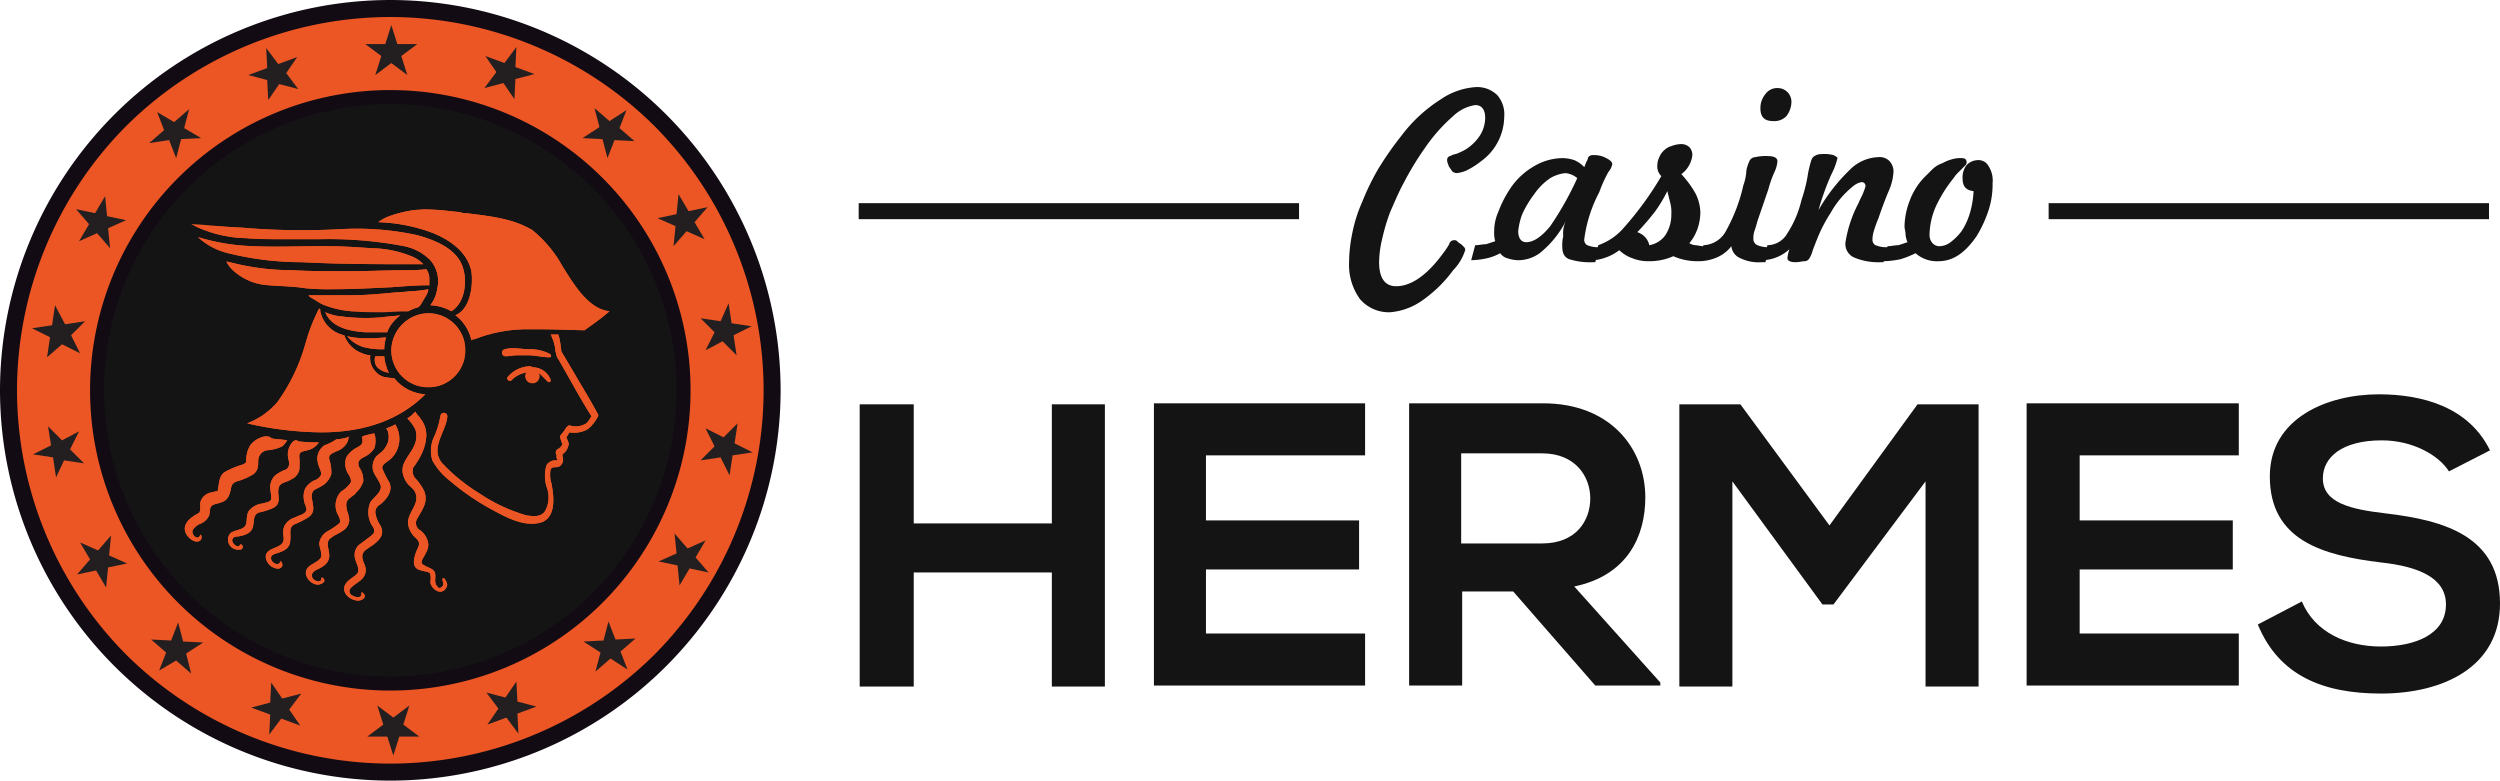 <svg xmlns="http://www.w3.org/2000/svg" xmlns:xlink="http://www.w3.org/1999/xlink" viewBox="0 0 249.8 78"><defs><style>.a,.c{fill:none;}.b{fill:#141414;}.c{stroke:#120b14;stroke-width:3px;}.d{fill:#eb5624;}.e{clip-path:url(#a);}.f{clip-path:url(#b);}.g{clip-path:url(#c);}.h{clip-path:url(#d);}.i{clip-path:url(#e);}.j{clip-path:url(#f);}.k{clip-path:url(#g);}.l{clip-path:url(#h);}.m{clip-path:url(#i);}.n{clip-path:url(#j);}.o{clip-path:url(#k);}.p{clip-path:url(#l);}.q{clip-path:url(#m);}.r{clip-path:url(#n);}.s{clip-path:url(#o);}.t{clip-path:url(#p);}.u{clip-path:url(#q);}.v{clip-path:url(#r);}.w{clip-path:url(#s);}.x{clip-path:url(#t);}.y{fill:#231f20;}.z{fill:#120b14;}</style><clipPath id="a"><path class="a" d="M29.2,44.2a1.88,1.88,0,0,0-.4,1.6c.1.4.2.8-.2,1.1a3.88,3.88,0,0,0-1.1.6,1.61,1.61,0,0,0-.5,1.1c0,.4.1.8.1,1.2s-.6.4-.8.5a2.1,2.1,0,0,0-1.4.7c-.3.4-.2.9-.3,1.3-.1.7-1.2.6-1.6,1a1,1,0,0,0,.3,1.5,1.13,1.13,0,0,0,.8.1.28.28,0,0,0,0-.5H24c-.2.5-.8-.1-.8-.4s.3-.4.6-.4c.6-.1,1.4-.3,1.5-1.1.1-.5,0-1.1.6-1.3a6.47,6.47,0,0,0,1.3-.4c.7-.3.7-.8.6-1.5,0-.4,0-.8.4-1s.6-.2.9-.4a1.42,1.42,0,0,0,.8-.9,6.55,6.55,0,0,0,0-1.4c0-.5.4-.5.8-.6a1.9,1.9,0,0,0,1.1-.7.1.1,0,0,1,.1-.1,14.77,14.77,0,0,1-2.1-.1c-.2-.2-.4-.1-.6.1"/></clipPath><clipPath id="b"><path class="a" d="M33.6,43.9a4.49,4.49,0,0,1-1.2.6,1.71,1.71,0,0,0-.7,1.3,2.92,2.92,0,0,0,.2.9,1.85,1.85,0,0,1,.2.7,1.06,1.06,0,0,1-.7.6,2.28,2.28,0,0,0-.9.8,2,2,0,0,0-.1,1.3c0,.2.3.7.2.9-.1.4-.8.5-1.1.7a1.67,1.67,0,0,0-1.1.9,1.7,1.7,0,0,0-.1.7c0,.2.1.6,0,.8-.2.6-1.2.6-1.6,1.1s.1,1.3.6,1.5c.2.1.6.2.8,0s.1-.4,0-.6H28c-.1.5-.8.2-.9-.2s.2-.5.5-.6c.7-.2,1.4-.5,1.4-1.3.1-.6-.2-1.3.4-1.6a9.14,9.14,0,0,0,1.4-.7c.7-.5.5-1,.4-1.7-.1-.4-.1-.9.3-1.1s.6-.3.9-.5a2.29,2.29,0,0,0,.7-1,3.89,3.89,0,0,0-.2-1.5c-.1-.5.3-.6.7-.8a1.94,1.94,0,0,0,1.1-.9c.1-.2.1-.4.2-.6a3.45,3.45,0,0,1-1.3.3"/></clipPath><clipPath id="c"><path class="a" d="M36.2,43.6v.2c.1.5-.1.7-.5.9a2.59,2.59,0,0,0-1.1,1,2,2,0,0,0,.1,1.5c.2.3.6.9.2,1.2a2.7,2.7,0,0,1-.8.7,2,2,0,0,0-.3,2.4c.1.2.3.6.1.8a8.34,8.34,0,0,1-1.2.8,1.64,1.64,0,0,0-.8,1.2c0,.4.4,1.2.1,1.5-.4.5-1.2.6-1.4,1.2s.4,1.3,1,1.4c.4.1,1.2-.3.6-.7a.1.1,0,0,0-.1.1v.1c-.1.4-.8.1-.9-.2s0-.5.3-.7c.6-.3,1.4-.6,1.4-1.5,0-.6-.4-1.3.1-1.7s.9-.5,1.3-.8a1.33,1.33,0,0,0,.6-1,2.92,2.92,0,0,0-.2-.9c-.1-.4-.2-.9.1-1.2s.6-.4.8-.7a2.59,2.59,0,0,0,.7-1.1,2.3,2.3,0,0,0-.4-1.4c-.2-.5-.1-.7.4-1a2.44,2.44,0,0,0,1.1-.9,2,2,0,0,0,0-1.5,10.38,10.38,0,0,0-1.2.3"/></clipPath><clipPath id="d"><path class="a" d="M38.6,42.8c.1.2.2.3.2.5a1.74,1.74,0,0,1-.3,1.4c-.2.4-.6.6-.9.9a1.63,1.63,0,0,0-.3,1.5c.2.5.5.8.7,1.3.3.7-.7,1.3-1,1.8a2.53,2.53,0,0,0,.3,2.5c.2.4.1.6-.3.9l-1.2.9a1.44,1.44,0,0,0-.3,1.4c.1.4.5,1,.2,1.4s-1.2.7-1.3,1.4.6,1.2,1.2,1.3,1.2-.4.6-.8c-.1,0-.1,0-.1.1.1.5-.6.4-.9.2a.47.47,0,0,1-.1-.8c.5-.5,1.2-.7,1.4-1.4s-.3-1.1-.3-1.7.6-.8,1-1.1c.7-.5,1.3-1.1.8-2a3,3,0,0,1-.5-1.3.89.89,0,0,1,.5-.8c.6-.5,1.3-1.3.9-2.2a9.14,9.14,0,0,1-.7-1.4c-.1-.4.6-.7.9-1a2.74,2.74,0,0,0,.5-3.2c0-.1-.1-.1-.1-.2a3.92,3.92,0,0,1-.9.4"/></clipPath><clipPath id="e"><path class="a" d="M26.5,43.6a2.37,2.37,0,0,0-1.5.9,2.93,2.93,0,0,0-.4,1.6c0,.3-.7.4-.9.5a7.54,7.54,0,0,0-1.3.6c-.5.4-.5,1-.6,1.6,0,.1-.1.2,0,.2a.37.37,0,0,1-.3.1c-.2.1-.5.1-.7.2a1.33,1.33,0,0,0-.8,1c0,.2.1.9-.2,1-.8.4-1.8,1.2-1.1,2.2.2.3.7.7,1.1.6a.42.42,0,0,0,.3-.6c0-.1-.1-.1-.1,0-.3.6-1-.2-.7-.6a1.56,1.56,0,0,1,.8-.6,1.56,1.56,0,0,0,.8-.8c.1-.3,0-.8.3-1s.9-.2,1.3-.5.5-.8.6-1.3.5-.6.9-.7a7.54,7.54,0,0,0,1.3-.6c.5-.4.5-.8.5-1.4a1.08,1.08,0,0,1,.8-1,4.19,4.19,0,0,0,1.6-.4,2.65,2.65,0,0,0,.5-.6c-.5-.1-1.1-.1-1.6-.2-.1-.2-.4-.2-.6-.2"/></clipPath><clipPath id="f"><path class="a" d="M40.7,41.8a4.44,4.44,0,0,1,.8,1.1,2.19,2.19,0,0,1-.1,1.6c-.4,1-1.5,1.8-1.1,3a2.33,2.33,0,0,0,.8,1.2,1.35,1.35,0,0,1,.5,1.2c-.1.9-1,1.6-.8,2.6a2.22,2.22,0,0,0,.8,1.3c.5.5.2.8,0,1.3-.3.8-.5,1.7.5,1.9.2.1.9.1.9.4a2.15,2.15,0,0,1,0,.8,1.22,1.22,0,0,0,.8.9.68.68,0,0,0,.8-.4c.2-.3,0-.6-.2-.9-.1-.1-.2,0-.2.1s.2.5,0,.7-.4.2-.5,0c-.3-.3-.2-.7-.2-1.1,0-.6-.5-.7-.9-.9s-.6-.3-.4-.7.6-.9.6-1.5A2,2,0,0,0,42,53a.84.84,0,0,1-.3-1.2c.5-.9,1.1-1.6.7-2.7a5,5,0,0,0-.8-1.2,1.1,1.1,0,0,1-.3-1.2,7.46,7.46,0,0,0,.9-1.5,4.71,4.71,0,0,0,.4-1.7,2.72,2.72,0,0,0-.6-1.7c-.1-.2-.4-.4-.5-.7a2.7,2.7,0,0,1-.8.7"/></clipPath><clipPath id="g"><polyline class="a" points="55.6 45.6 55.6 45.6 55.6 45.6 55.6 45.6"/></clipPath><clipPath id="h"><path class="a" d="M55.7,46.1h0m-.2-11c.1.3.1.6.3.8,1.1,1.9,2.1,3.8,3.3,5.7-.2.3-.4.7-.7.8a1.93,1.93,0,0,1-1.5.1c-.1,0-.2.1-.3.2a5.55,5.55,0,0,1-.6.8c-.1.2.1.6.2.9a1.21,1.21,0,0,1-.5.5c-.2.1-.2.4-.1.6h0l.1.1c-.1,0-.1,0-.1-.1v.1a.37.37,0,0,0,.1.3V46h-.3a1,1,0,0,0-.8.5,3.75,3.75,0,0,0,0,2.1,2.86,2.86,0,0,1-.1,2.4c-.4.7-1.2.6-1.9.5a16.8,16.8,0,0,1-4.7-2.2,18,18,0,0,1-3.7-3c-1.3-1.5.4-3.2.5-4.7a.35.35,0,1,0-.7,0,8.08,8.08,0,0,1-.7,2.2,3.33,3.33,0,0,0-.1,2.2,6.48,6.48,0,0,0,1.7,2,24.5,24.5,0,0,0,4.4,3c1.3.7,2.8,1.5,4.3,1.3,2-.2,1.8-2.5,1.5-4A2.88,2.88,0,0,1,55,47c.1-.5.6-.2.9-.4a.81.81,0,0,0,.3-1v-.2a1.46,1.46,0,0,0,.6-.9c.1-.2-.1-.5-.2-.8.1-.2.2-.3.3-.5a2.78,2.78,0,0,0,1.8-.3,3.78,3.78,0,0,0,1-1.2.3.3,0,0,0,0-.4c-.7-1.3-1.5-2.6-2.2-3.8l-1-1.7c-.1-.2-.2-.3-.3-.5a.1.1,0,0,0-.1-.1h0a11.27,11.27,0,0,0-.3-1.8H55a4.06,4.06,0,0,1,.5,1.7"/></clipPath><clipPath id="i"><path class="a" d="M52.9,36.6a3,3,0,0,0-2.2,1.1c-.1.2.2.5.4.3a2.72,2.72,0,0,1,1.6-.8c-.2.1-.2.2-.2.4a.7.7,0,0,0,1.4,0,.37.37,0,0,0-.1-.3c.1,0,.2.1.3.2l.6.6c.2.2.4,0,.3-.2a1.92,1.92,0,0,0-1.8-1.2.37.37,0,0,0-.3-.1"/></clipPath><clipPath id="j"><path class="a" d="M38.9,21.6a3.88,3.88,0,0,0-1.1.6,16.83,16.83,0,0,1,5.5,1.1c1.7.7,3.4,1.9,3.8,3.8.2,1.4-.1,3.8-1.6,4.4A4.21,4.21,0,0,1,47.1,34a.37.37,0,0,1,.3-.1,14.37,14.37,0,0,1,5-1h1.5c1.8,0,3.9.1,4.5.1.4-.3,1.6-1.1,2.5-1.9-2-.2-3.4-2.4-4.7-4.5a12.23,12.23,0,0,0-3-3.6c-2-1.2-4.3-1.4-6.6-1.7h-.1a.9.9,0,0,1-.5-.1c-1.2-.1-2.4-.3-3.6-.3a12.07,12.07,0,0,0-3.5.7"/></clipPath><clipPath id="k"><path class="a" d="M30.8,33.4c-.1.3-.2.7-.3,1a18.32,18.32,0,0,1-2.8,5.8,7.48,7.48,0,0,1-3,2.1,33.87,33.87,0,0,0,7.4.9h0c4.4,0,7.9-1.3,10.4-3.8a4.29,4.29,0,0,1-3.1-1.6c-.3,0-.7-.1-.9-.1a1.7,1.7,0,0,1-1-.6,1.94,1.94,0,0,1-.5-1.6,2.35,2.35,0,0,1-.8-.2,2.92,2.92,0,0,1-1.8-1.8A3.11,3.11,0,0,1,32,31.1v-.2a.1.1,0,0,1-.1-.1,18.28,18.28,0,0,0-1.1,2.6"/></clipPath><clipPath id="l"><path class="a" d="M37.7,36.7a2,2,0,0,0,.9.5.37.37,0,0,1,.3.1,2.12,2.12,0,0,1-.3-.7,3.55,3.55,0,0,1-.2-1h-.9a1.17,1.17,0,0,0,.2,1.1"/></clipPath><clipPath id="m"><path class="a" d="M36.4,34.7a7.72,7.72,0,0,0,1.5.2h.5v-.2a3.55,3.55,0,0,1,.2-1,16.2,16.2,0,0,1-2.2.1h-.1a8.75,8.75,0,0,1-1.6-.2,3.37,3.37,0,0,0,1.7,1.1"/></clipPath><clipPath id="n"><path class="a" d="M39.1,35a3.7,3.7,0,1,0,3.7-3.7A3.76,3.76,0,0,0,39.1,35"/></clipPath><clipPath id="o"><path class="a" d="M36.5,33.2h2.2c0-.1.1-.2.1-.3A4.07,4.07,0,0,1,40,31.5c-.6.1-1.2.1-1.8.2a18.19,18.19,0,0,1-3.3,0c-.3,0-.7-.1-1-.1a5.73,5.73,0,0,1-1.4-.4c.6,1.5,2.4,1.9,4,2"/></clipPath><clipPath id="p"><path class="a" d="M41,29.1c-.8.1-1.5.1-2.3.2-1.2.1-2.3.2-3.5.2H30.8l.2.2c.4.2.8.5,1.2.7a9.47,9.47,0,0,0,2.9.7c1,.1,2.1.1,3.1.1.7,0,1.4-.1,2.2-.1h.4a4.18,4.18,0,0,1,1-.4l.2-.2c.2-.3.4-.7.6-1a1.42,1.42,0,0,0,.2-.6,11,11,0,0,1-1.8.2"/></clipPath><clipPath id="q"><path class="a" d="M23.5,27.2a5.65,5.65,0,0,0,3.3,1.3c1.2.1,2.5.1,3.7.3a23.48,23.48,0,0,0,2.6.1c2,0,4-.1,6-.2,1.3-.1,2.5-.2,3.8-.2h0v-.7a1.61,1.61,0,0,0-.3-.9,14.08,14.08,0,0,1-2,.1c-1.9,0-3.8.1-5.6.1h-.8c-1.7,0-3.3,0-5-.1a24.44,24.44,0,0,1-6.6-.9,3.13,3.13,0,0,0,.9,1.1"/></clipPath><clipPath id="r"><path class="a" d="M19.9,23.8a6.73,6.73,0,0,0,2.9,1.5,30.6,30.6,0,0,0,7.4.9c3.8.2,7.5.2,11.3.2h.8a3.17,3.17,0,0,0-1.2-.8,11,11,0,0,0-4-.8c-1.4-.1-2.9-.2-4.4-.2h-.6c-2.3,0-4.5.1-6.8,0a21.07,21.07,0,0,1-5.5-.9l.1.1"/></clipPath><clipPath id="s"><path class="a" d="M24.6,23.8c1.2.1,2.4.1,3.6.1h3.7a40.11,40.11,0,0,1,8.5.7A5.1,5.1,0,0,1,43,26a3.19,3.19,0,0,1,.7,2.8,3.63,3.63,0,0,1-.7,1.7,4.69,4.69,0,0,1,2.1.6c1.3-.8,1.6-2.8,1.2-4.2-.5-2-2.8-2.9-4.6-3.4a28.31,28.31,0,0,0-7.7-.6,70.43,70.43,0,0,1-9.2-.1c-1-.1-1.9-.1-2.9-.2,0,0-2.1-.2-2.8-.2a12.46,12.46,0,0,0,5.5,1.4"/></clipPath><clipPath id="t"><path class="a" d="M50.4,34.9a.36.36,0,0,0,.1.7c.4,0,.8-.1,1.2-.1h1.1c.7,0,1.4.2,2.1.2.2,0,.2-.2.1-.3a4.19,4.19,0,0,0-2.2-.5c-.4,0-.9-.1-1.4-.1a3.4,3.4,0,0,0-1,.1"/></clipPath></defs><circle class="b" cx="39.1" cy="39.3" r="30.7"/><path class="b" d="M138.9,31.2a3.8,3.8,0,0,1-3-1.3,5.82,5.82,0,0,1-1.1-3.7,14.87,14.87,0,0,1,.3-2.8,14.63,14.63,0,0,1,1-3.2,24.94,24.94,0,0,1,1.6-3.3,32.89,32.89,0,0,1,2.3-3.3,15,15,0,0,1,4-3.7,7,7,0,0,1,3.5-1.2,2.86,2.86,0,0,1,2.1.8,2.92,2.92,0,0,1,.7,2.2,5.55,5.55,0,0,1-2.3,4.4,8,8,0,0,1-1.4.9,3,3,0,0,1-1.1.3c-.1,0-.2-.1-.3-.1a1.38,1.38,0,0,1-.3-.4.76.76,0,0,1-.2-.4.76.76,0,0,1-.1-.4.37.37,0,0,1,.1-.3c.1-.1.2-.1.4-.2s.4-.1.6-.2a5.9,5.9,0,0,0,.8-.4,4.66,4.66,0,0,0,1.4-1.4,3.37,3.37,0,0,0,.5-1.7c0-.8-.3-1.3-1-1.3a4.07,4.07,0,0,0-2.2,1.1,16.83,16.83,0,0,0-2.9,3.3,29,29,0,0,0-2,3.3c-.6,1.1-1,2.1-1.4,3a19.53,19.53,0,0,0-.8,2.7,10.38,10.38,0,0,0-.3,2.3c0,1.6.6,2.4,1.7,2.4,1.5,0,3.1-1.1,4.7-3.3a6.78,6.78,0,0,0,.6-.9.51.51,0,0,1,.5-.4.37.37,0,0,1,.3.1,1.38,1.38,0,0,0,.4.3l.3.3a.37.37,0,0,1,.1.3,5.05,5.05,0,0,1-1.2,2,13.17,13.17,0,0,1-3.2,3.1,6.47,6.47,0,0,1-3.1,1.1M156.5,22a9.73,9.73,0,0,1-2.3,3,3.64,3.64,0,0,1-2.5,1,3.59,3.59,0,0,1-1.1-.2,1.28,1.28,0,0,1-.7-.5,5,5,0,0,1-1.3.5,7.77,7.77,0,0,1-1.6.2l.4-1.5c.4,0,.7-.1,1.1-.1l.9-.3a3.08,3.08,0,0,1-.1-1,4.64,4.64,0,0,1,.4-1.9,11.3,11.3,0,0,1,1.1-2.2,7.09,7.09,0,0,1,2.5-2.4,5.66,5.66,0,0,1,2.8-.8,3.73,3.73,0,0,1,1.2.2,3,3,0,0,1,1,.7l.2-.5a1.69,1.69,0,0,0,.2-.5.59.59,0,0,1,.5-.2,2.5,2.5,0,0,1,1.3.3q.6.3.6.6a1.79,1.79,0,0,1-.4.8,13.68,13.68,0,0,0-.9,2,13.87,13.87,0,0,0-1.5,4.7.6.6,0,0,0,.3.6,2.87,2.87,0,0,0,1.2.2l-.4,1.5h-.2a7,7,0,0,1-2.4-.3c-.5-.2-.7-.6-.7-1.3a3.75,3.75,0,0,1,.1-1,2.88,2.88,0,0,1,.3-1.6m1.1-4.2a2.08,2.08,0,0,0-1.2-.5,3.74,3.74,0,0,0-1.5.5,6.07,6.07,0,0,0-1.6,1.6,10.59,10.59,0,0,0-1.2,2,6.78,6.78,0,0,0-.4,1.7c0,.7.3,1.1.8,1.1.7,0,1.5-.5,2.4-1.6a31.5,31.5,0,0,0,2.7-4.8m2.1,6.7a6,6,0,0,0,2.6-1.8,32.38,32.38,0,0,0,3.7-5.1,1.37,1.37,0,0,1-.4-1.1,1.88,1.88,0,0,1,.2-.8,1.79,1.79,0,0,1,.5-.7,1.61,1.61,0,0,1,.7-.4,2.92,2.92,0,0,1,.9-.2,1.22,1.22,0,0,1,.9.3,1.14,1.14,0,0,1,.3.8,2.73,2.73,0,0,1-1.1,1.9,10.16,10.16,0,0,1,1.4,1.9,4.49,4.49,0,0,1,.5,1.9,5.08,5.08,0,0,1-.3,1.7,4.68,4.68,0,0,1-.8,1.4,1.42,1.42,0,0,0,.6.2c.2,0,.5.1.8.1h.2l-.4,1.5h-.5a5.93,5.93,0,0,1-2.3-.5,5.87,5.87,0,0,1-2.5.5,4.15,4.15,0,0,1-1.6-.3,3.53,3.53,0,0,1-1.3-.8,5.09,5.09,0,0,1-2.5,1Zm3.9-1.3a1.76,1.76,0,0,1,1.2,1.3,2.47,2.47,0,0,0,1.6-1,3.7,3.7,0,0,0,.6-2.1,3.75,3.75,0,0,0-.1-1.1l-.3-1.2a15.07,15.07,0,0,1-1.2,2,25.91,25.91,0,0,1-1.8,2.1m6.6,1.3a2.68,2.68,0,0,0,2.3-1.5,17,17,0,0,0,1.7-4.5,4.94,4.94,0,0,0,.3-1.5,4.65,4.65,0,0,1,.3-.9.68.68,0,0,1,.6-.4,4.51,4.51,0,0,1,1.3-.1c.6,0,.9.2.9.5a3,3,0,0,1-.3,1.1,10.72,10.72,0,0,0-.6,1.7l-1.1,3.2c-.1.4-.2.7-.3,1a2,2,0,0,0-.1.7.67.67,0,0,0,.4.7,2.87,2.87,0,0,0,1.2.2l-.4,1.5H176a4.14,4.14,0,0,1-2.1-.4,1.44,1.44,0,0,1-.9-1.2,3.6,3.6,0,0,1-1.4,1.1,4.71,4.71,0,0,1-1.7.4Zm7-12.4c-.9,0-1.3-.4-1.3-1.3a2.17,2.17,0,0,1,.5-1.4,1.43,1.43,0,0,1,1.2-.6,1.37,1.37,0,0,1,1.4,1.4,2.39,2.39,0,0,1-.5,1.4,1.66,1.66,0,0,1-1.3.5m1.6,12.8a4.16,4.16,0,0,1-2.6,1.1l.4-1.5a2.31,2.31,0,0,0,2-1.2A10.44,10.44,0,0,0,180,20a15.83,15.83,0,0,0,.6-2.3,10.63,10.63,0,0,1,.3-1.4c.1-.4.2-.6.4-.7a1.17,1.17,0,0,1,.7-.2,3.45,3.45,0,0,1,1.2.1c.2.1.4.2.4.3a6.67,6.67,0,0,1-.6,1.6,26.87,26.87,0,0,0-1.3,3.6,17.93,17.93,0,0,1,3.1-4,4.22,4.22,0,0,1,2.9-1.3,1.37,1.37,0,0,1,1.1.4,1.53,1.53,0,0,1,.4,1,5.35,5.35,0,0,1-.4,1.8c-.3.7-.7,1.7-1.1,2.9a12.13,12.13,0,0,0-.5,1.4,2.64,2.64,0,0,0-.1.7.6.6,0,0,0,.3.6,2.87,2.87,0,0,0,1.2.2l-.4,1.5h-.3a6.16,6.16,0,0,1-2.7-.5,1.48,1.48,0,0,1-.8-1.5,12.61,12.61,0,0,1,1.3-3.9c.2-.5.4-.8.5-1.1a3.93,3.93,0,0,0,.2-.6.37.37,0,0,0-.4-.4,1.74,1.74,0,0,0-.7.3,9,9,0,0,0-1.1,1,9.33,9.33,0,0,0-1.3,1.8,14.64,14.64,0,0,0-1.3,2.5c-.2.5-.4,1-.5,1.3a2.39,2.39,0,0,1-.3.7.55.55,0,0,1-.5.3c-.2,0-.5.1-.9.1s-.8-.1-.8-.4a3.71,3.71,0,0,1,.2-.9m18.4-5.8c-.8-.1-1.1-.5-1.1-1.3a2,2,0,0,1,.4-1.3,1.61,1.61,0,0,1,1.1-.5,1.15,1.15,0,0,1,1.1.6,2.67,2.67,0,0,1,.4,1.7,8.42,8.42,0,0,1-.4,2.7,12.27,12.27,0,0,1-1.2,2.6c-1.1,1.6-2.3,2.5-3.8,2.5a3.2,3.2,0,0,1-2.3-.8,9.38,9.38,0,0,1-1.5.6,8.81,8.81,0,0,1-1.7.2l.4-1.5c.4,0,.7-.1,1.1-.1l.9-.3a2.35,2.35,0,0,1-.2-.8c0-.3-.1-.5-.1-.8a7.42,7.42,0,0,1,.5-2.5,6.78,6.78,0,0,1,1.4-2.3l.9-.9a2.66,2.66,0,0,1,1-.6,4.18,4.18,0,0,1,1-.4,2.77,2.77,0,0,1,.9-.1c.3,0,.5.1.5.4a.37.37,0,0,1-.1.3l-.3.3-.4.4a3.17,3.17,0,0,0-.5.6,13.52,13.52,0,0,0-1.8,2.9,7.37,7.37,0,0,0-.6,2.7,1.22,1.22,0,0,0,.3.9.91.91,0,0,0,.7.3,1.86,1.86,0,0,0,1.1-.4,5.7,5.7,0,0,0,1.1-1.1,6.71,6.71,0,0,0,.8-1.7,9.26,9.26,0,0,0,.4-2.3"/><rect class="b" x="204.7" y="20.3" width="44" height="1.6"/><rect class="b" x="85.8" y="20.3" width="44" height="1.6"/><polygon class="b" points="105.1 68.6 105.1 57.2 91.3 57.2 91.3 68.6 85.9 68.6 85.9 40.4 91.3 40.4 91.3 52.3 105.1 52.3 105.1 40.4 110.4 40.4 110.4 68.6 105.1 68.6"/><polygon class="b" points="136.4 68.5 115.3 68.5 115.3 40.3 136.4 40.3 136.4 45.5 120.5 45.5 120.5 52 135.8 52 135.8 56.9 120.5 56.9 120.5 63.3 136.4 63.3 136.4 68.5"/><path class="b" d="M165.7,68.5h-6.3l-8.2-9.4h-5.1v9.4h-5.3V40.3h13.4c6.7,0,10.2,4.5,10.2,9.4,0,3.9-1.8,7.8-7.1,8.9l8.6,9.6v.3ZM146,45.3v9h8.1c3.4,0,4.8-2.3,4.8-4.5s-1.5-4.5-4.8-4.5Z"/><polygon class="b" points="192.4 48.1 183.2 60.4 182.1 60.4 173.1 48.1 173.1 68.6 167.8 68.6 167.8 40.4 173.9 40.4 182.8 52.5 191.6 40.4 197.7 40.4 197.7 68.6 192.4 68.6 192.4 48.1"/><polygon class="b" points="223.7 68.5 202.5 68.5 202.5 40.3 223.7 40.3 223.7 45.5 207.8 45.5 207.8 52 223.1 52 223.1 56.9 207.8 56.9 207.8 63.3 223.7 63.3 223.7 68.5"/><path class="b" d="M244.7,47.1c-1-1.6-3.6-3.1-6.7-3.1-4,0-5.9,1.7-5.9,3.8,0,2.5,2.9,3.1,6.3,3.5,5.9.7,11.4,2.3,11.4,9,0,6.3-5.6,9-11.9,9-5.8,0-10.2-1.8-12.3-6.9l4.4-2.3c1.3,3.1,4.5,4.5,7.9,4.5s6.5-1.2,6.5-4.2c0-2.7-2.8-3.8-6.5-4.2-5.8-.7-11.1-2.2-11.1-8.6,0-5.8,5.7-8.2,10.9-8.2,4.4,0,9,1.3,11.1,5.6Z"/><path class="c" d="M39,8.9A30.1,30.1,0,1,0,69.1,39,30.13,30.13,0,0,0,39,8.9Z"/><path class="d" d="M29.2,44.2a1.88,1.88,0,0,0-.4,1.6c.1.4.2.8-.2,1.1a3.88,3.88,0,0,0-1.1.6,1.61,1.61,0,0,0-.5,1.1c0,.4.1.8.1,1.2s-.6.4-.8.5a2.1,2.1,0,0,0-1.4.7c-.3.4-.2.9-.3,1.3-.1.7-1.2.6-1.6,1a1,1,0,0,0,.3,1.5,1.13,1.13,0,0,0,.8.1.28.28,0,0,0,0-.5H24c-.2.5-.8-.1-.8-.4s.3-.4.6-.4c.6-.1,1.4-.3,1.5-1.1.1-.5,0-1.1.6-1.3a6.47,6.47,0,0,0,1.3-.4c.7-.3.7-.8.6-1.5,0-.4,0-.8.4-1s.6-.2.9-.4a1.42,1.42,0,0,0,.8-.9,6.55,6.55,0,0,0,0-1.4c0-.5.4-.5.8-.6a1.9,1.9,0,0,0,1.1-.7.1.1,0,0,1,.1-.1,14.77,14.77,0,0,1-2.1-.1c-.2-.2-.4-.1-.6.1"/><g class="e"><rect class="d" x="22.5" y="43.8" width="9.5" height="11.1"/></g><path class="d" d="M33.6,43.9a4.49,4.49,0,0,1-1.2.6,1.71,1.71,0,0,0-.7,1.3,2.92,2.92,0,0,0,.2.9,1.85,1.85,0,0,1,.2.7,1.06,1.06,0,0,1-.7.6,2.28,2.28,0,0,0-.9.8,2,2,0,0,0-.1,1.3c0,.2.3.7.2.9-.1.4-.8.5-1.1.7a1.67,1.67,0,0,0-1.1.9,1.7,1.7,0,0,0-.1.7c0,.2.1.6,0,.8-.2.6-1.2.6-1.6,1.1s.1,1.3.6,1.5c.2.1.6.2.8,0s.1-.4,0-.6H28c-.1.5-.8.2-.9-.2s.2-.5.5-.6c.7-.2,1.4-.5,1.4-1.3.1-.6-.2-1.3.4-1.6a9.14,9.14,0,0,0,1.4-.7c.7-.5.5-1,.4-1.7-.1-.4-.1-.9.3-1.1s.6-.3.9-.5a2.29,2.29,0,0,0,.7-1,3.89,3.89,0,0,0-.2-1.5c-.1-.5.3-.6.7-.8a1.94,1.94,0,0,0,1.1-.9c.1-.2.1-.4.2-.6a3.45,3.45,0,0,1-1.3.3"/><g class="f"><rect class="d" x="26.4" y="43.8" width="8.5" height="13.2"/></g><path class="d" d="M36.2,43.6v.2c.1.5-.1.7-.5.9a2.59,2.59,0,0,0-1.1,1,2,2,0,0,0,.1,1.5c.2.3.6.9.2,1.2a2.7,2.7,0,0,1-.8.7,2,2,0,0,0-.3,2.4c.1.2.3.6.1.8a8.34,8.34,0,0,1-1.2.8,1.64,1.64,0,0,0-.8,1.2c0,.4.4,1.2.1,1.5-.4.5-1.2.6-1.4,1.2s.4,1.3,1,1.4c.4.1,1.2-.3.6-.7a.1.1,0,0,0-.1.1v.1c-.1.4-.8.1-.9-.2s0-.5.3-.7c.6-.3,1.4-.6,1.4-1.5,0-.6-.4-1.3.1-1.7s.9-.5,1.3-.8a1.33,1.33,0,0,0,.6-1,2.92,2.92,0,0,0-.2-.9c-.1-.4-.2-.9.1-1.2s.6-.4.8-.7a2.59,2.59,0,0,0,.7-1.1,2.3,2.3,0,0,0-.4-1.4c-.2-.5-.1-.7.4-1a2.44,2.44,0,0,0,1.1-.9,2,2,0,0,0,0-1.5,10.38,10.38,0,0,0-1.2.3"/><g class="g"><rect class="d" x="30.3" y="43.3" width="7.1" height="15.3"/></g><path class="d" d="M38.6,42.8c.1.2.2.3.2.5a1.74,1.74,0,0,1-.3,1.4c-.2.4-.6.6-.9.9a1.63,1.63,0,0,0-.3,1.5c.2.5.5.8.7,1.3.3.7-.7,1.3-1,1.8a2.53,2.53,0,0,0,.3,2.5c.2.4.1.6-.3.9l-1.2.9a1.44,1.44,0,0,0-.3,1.4c.1.4.5,1,.2,1.4s-1.2.7-1.3,1.4.6,1.2,1.2,1.3,1.2-.4.6-.8c-.1,0-.1,0-.1.1.1.5-.6.4-.9.2a.47.47,0,0,1-.1-.8c.5-.5,1.2-.7,1.4-1.4s-.3-1.1-.3-1.7.6-.8,1-1.1c.7-.5,1.3-1.1.8-2a3,3,0,0,1-.5-1.3.89.89,0,0,1,.5-.8c.6-.5,1.3-1.3.9-2.2a9.14,9.14,0,0,1-.7-1.4c-.1-.4.6-.7.9-1a2.74,2.74,0,0,0,.5-3.2c0-.1-.1-.1-.1-.2a3.92,3.92,0,0,1-.9.4"/><g class="h"><rect class="d" x="34.3" y="42.4" width="6.1" height="17.8"/></g><path class="d" d="M26.5,43.6a2.37,2.37,0,0,0-1.5.9,2.93,2.93,0,0,0-.4,1.6c0,.3-.7.4-.9.5a7.54,7.54,0,0,0-1.3.6c-.5.4-.5,1-.6,1.6,0,.1-.1.2,0,.2a.37.37,0,0,1-.3.1c-.2.1-.5.1-.7.2a1.33,1.33,0,0,0-.8,1c0,.2.1.9-.2,1-.8.4-1.8,1.2-1.1,2.2.2.3.7.7,1.1.6a.42.42,0,0,0,.3-.6c0-.1-.1-.1-.1,0-.3.6-1-.2-.7-.6a1.56,1.56,0,0,1,.8-.6,1.56,1.56,0,0,0,.8-.8c.1-.3,0-.8.3-1s.9-.2,1.3-.5.5-.8.6-1.3.5-.6.9-.7a7.54,7.54,0,0,0,1.3-.6c.5-.4.5-.8.5-1.4a1.08,1.08,0,0,1,.8-1,4.19,4.19,0,0,0,1.6-.4,2.65,2.65,0,0,0,.5-.6c-.5-.1-1.1-.1-1.6-.2-.1-.2-.4-.2-.6-.2"/><g class="i"><rect class="d" x="18.1" y="43.5" width="10.7" height="10.7"/></g><path class="d" d="M40.7,41.8a4.44,4.44,0,0,1,.8,1.1,2.19,2.19,0,0,1-.1,1.6c-.4,1-1.5,1.8-1.1,3a2.33,2.33,0,0,0,.8,1.2,1.35,1.35,0,0,1,.5,1.2c-.1.9-1,1.6-.8,2.6a2.22,2.22,0,0,0,.8,1.3c.5.5.2.8,0,1.3-.3.8-.5,1.7.5,1.9.2.1.9.1.9.4a2.15,2.15,0,0,1,0,.8,1.22,1.22,0,0,0,.8.9.68.68,0,0,0,.8-.4c.2-.3,0-.6-.2-.9-.1-.1-.2,0-.2.1s.2.5,0,.7-.4.2-.5,0c-.3-.3-.2-.7-.2-1.1,0-.6-.5-.7-.9-.9s-.6-.3-.4-.7.6-.9.6-1.5A2,2,0,0,0,42,53a.84.84,0,0,1-.3-1.2c.5-.9,1.1-1.6.7-2.7a5,5,0,0,0-.8-1.2,1.1,1.1,0,0,1-.3-1.2,7.46,7.46,0,0,0,.9-1.5,4.71,4.71,0,0,0,.4-1.7,2.72,2.72,0,0,0-.6-1.7c-.1-.2-.4-.4-.5-.7a2.7,2.7,0,0,1-.8.7"/><g class="j"><rect class="d" x="40" y="41.2" width="4.8" height="18"/></g><polyline class="d" points="55.6 45.6 55.6 45.6 55.6 45.6 55.6 45.6"/><g class="k"><polygon class="d" points="55.6 45.6 55.6 45.6 55.6 45.6 55.6 45.6"/></g><path class="d" d="M55.7,46.1h0m-.2-11c.1.3.1.6.3.8,1.1,1.9,2.1,3.8,3.3,5.7-.2.3-.4.7-.7.8a1.93,1.93,0,0,1-1.5.1c-.1,0-.2.1-.3.2a5.55,5.55,0,0,1-.6.8c-.1.2.1.6.2.9a1.21,1.21,0,0,1-.5.5c-.2.1-.2.4-.1.6h0l.1.1c-.1,0-.1,0-.1-.1v.1a.37.37,0,0,0,.1.3V46h-.3a1,1,0,0,0-.8.5,3.75,3.75,0,0,0,0,2.1,2.86,2.86,0,0,1-.1,2.4c-.4.7-1.2.6-1.9.5a16.8,16.8,0,0,1-4.7-2.2,18,18,0,0,1-3.7-3c-1.3-1.5.4-3.2.5-4.7a.35.35,0,1,0-.7,0,8.08,8.08,0,0,1-.7,2.2,3.33,3.33,0,0,0-.1,2.2,6.48,6.48,0,0,0,1.7,2,24.5,24.5,0,0,0,4.4,3c1.3.7,2.8,1.5,4.3,1.3,2-.2,1.8-2.5,1.5-4A2.88,2.88,0,0,1,55,47c.1-.5.6-.2.9-.4a.81.81,0,0,0,.3-1v-.2a1.46,1.46,0,0,0,.6-.9c.1-.2-.1-.5-.2-.8.1-.2.2-.3.3-.5a2.78,2.78,0,0,0,1.8-.3,3.78,3.78,0,0,0,1-1.2.3.3,0,0,0,0-.4c-.7-1.3-1.5-2.6-2.2-3.8l-1-1.7c-.1-.2-.2-.3-.3-.5a.1.1,0,0,0-.1-.1h0a11.27,11.27,0,0,0-.3-1.8H55a4.06,4.06,0,0,1,.5,1.7"/><g class="l"><rect class="d" x="43" y="33.6" width="16.9" height="19.1"/></g><path class="d" d="M52.9,36.6a3,3,0,0,0-2.2,1.1c-.1.2.2.5.4.3a2.72,2.72,0,0,1,1.6-.8c-.2.1-.2.2-.2.4a.7.7,0,0,0,1.4,0,.37.37,0,0,0-.1-.3c.1,0,.2.1.3.2l.6.6c.2.2.4,0,.3-.2a1.92,1.92,0,0,0-1.8-1.2.37.37,0,0,0-.3-.1"/><g class="m"><rect class="d" x="50.5" y="36.6" width="4.5" height="1.6"/></g><path class="d" d="M38.9,21.6a3.88,3.88,0,0,0-1.1.6,16.83,16.83,0,0,1,5.5,1.1c1.7.7,3.4,1.9,3.8,3.8.2,1.4-.1,3.8-1.6,4.4A4.21,4.21,0,0,1,47.1,34a.37.37,0,0,1,.3-.1,14.37,14.37,0,0,1,5-1h1.5c1.8,0,3.9.1,4.5.1.4-.3,1.6-1.1,2.5-1.9-2-.2-3.4-2.4-4.7-4.5a12.23,12.23,0,0,0-3-3.6c-2-1.2-4.3-1.4-6.6-1.7h-.1a.9.9,0,0,1-.5-.1c-1.2-.1-2.4-.3-3.6-.3a12.07,12.07,0,0,0-3.5.7"/><g class="n"><rect class="d" x="37.8" y="21" width="23.1" height="13"/></g><path class="d" d="M30.8,33.4c-.1.3-.2.7-.3,1a18.32,18.32,0,0,1-2.8,5.8,7.48,7.48,0,0,1-3,2.1,33.87,33.87,0,0,0,7.4.9h0c4.4,0,7.9-1.3,10.4-3.8a4.29,4.29,0,0,1-3.1-1.6c-.3,0-.7-.1-.9-.1a1.7,1.7,0,0,1-1-.6,1.94,1.94,0,0,1-.5-1.6,2.35,2.35,0,0,1-.8-.2,2.92,2.92,0,0,1-1.8-1.8A3.11,3.11,0,0,1,32,31.1v-.2a.1.1,0,0,1-.1-.1,18.28,18.28,0,0,0-1.1,2.6"/><g class="o"><rect class="d" x="24.7" y="30.8" width="17.8" height="12.4"/></g><path class="d" d="M37.7,36.7a2,2,0,0,0,.9.5.37.37,0,0,1,.3.1,2.12,2.12,0,0,1-.3-.7,3.55,3.55,0,0,1-.2-1h-.9a1.17,1.17,0,0,0,.2,1.1"/><g class="p"><rect class="d" x="37.4" y="35.5" width="1.6" height="1.8"/></g><path class="d" d="M36.4,34.7a7.72,7.72,0,0,0,1.5.2h.5v-.2a3.55,3.55,0,0,1,.2-1,16.2,16.2,0,0,1-2.2.1h-.1a8.75,8.75,0,0,1-1.6-.2,3.37,3.37,0,0,0,1.7,1.1"/><g class="q"><rect class="d" x="34.6" y="33.5" width="3.9" height="1.4"/></g><path class="d" d="M39.1,35a3.7,3.7,0,1,0,3.7-3.7A3.76,3.76,0,0,0,39.1,35"/><g class="r"><rect class="d" x="39.1" y="31.3" width="7.3" height="7.3"/></g><path class="d" d="M36.5,33.2h2.2c0-.1.1-.2.1-.3A4.07,4.07,0,0,1,40,31.5c-.6.1-1.2.1-1.8.2a18.19,18.19,0,0,1-3.3,0c-.3,0-.7-.1-1-.1a5.73,5.73,0,0,1-1.4-.4c.6,1.5,2.4,1.9,4,2"/><g class="s"><rect class="d" x="32.5" y="31.1" width="7.5" height="2.1"/></g><path class="d" d="M41,29.1c-.8.1-1.5.1-2.3.2-1.2.1-2.3.2-3.5.2H30.8l.2.2c.4.2.8.5,1.2.7a9.47,9.47,0,0,0,2.9.7c1,.1,2.1.1,3.1.1.7,0,1.4-.1,2.2-.1h.4a4.18,4.18,0,0,1,1-.4l.2-.2c.2-.3.4-.7.6-1a1.42,1.42,0,0,0,.2-.6,11,11,0,0,1-1.8.2"/><g class="t"><rect class="d" x="30.9" y="28.9" width="12" height="2.2"/></g><path class="d" d="M23.5,27.2a5.65,5.65,0,0,0,3.3,1.3c1.2.1,2.5.1,3.7.3a23.48,23.48,0,0,0,2.6.1c2,0,4-.1,6-.2,1.3-.1,2.5-.2,3.8-.2h0v-.7a1.61,1.61,0,0,0-.3-.9,14.08,14.08,0,0,1-2,.1c-1.9,0-3.8.1-5.6.1h-.8c-1.7,0-3.3,0-5-.1a24.44,24.44,0,0,1-6.6-.9,3.13,3.13,0,0,0,.9,1.1"/><g class="u"><rect class="d" x="22.5" y="26.2" width="20.4" height="2.7"/></g><path class="d" d="M19.9,23.8a6.73,6.73,0,0,0,2.9,1.5,30.6,30.6,0,0,0,7.4.9c3.8.2,7.5.2,11.3.2h.8a3.17,3.17,0,0,0-1.2-.8,11,11,0,0,0-4-.8c-1.4-.1-2.9-.2-4.4-.2h-.6c-2.3,0-4.5.1-6.8,0a21.07,21.07,0,0,1-5.5-.9l.1.1"/><g class="v"><rect class="d" x="19.8" y="23.7" width="22.5" height="2.8"/></g><path class="d" d="M24.6,23.8c1.2.1,2.4.1,3.6.1h3.7a40.11,40.11,0,0,1,8.5.7A5.1,5.1,0,0,1,43,26a3.19,3.19,0,0,1,.7,2.8,3.63,3.63,0,0,1-.7,1.7,4.69,4.69,0,0,1,2.1.6c1.3-.8,1.6-2.8,1.2-4.2-.5-2-2.8-2.9-4.6-3.4a28.31,28.31,0,0,0-7.7-.6,70.43,70.43,0,0,1-9.2-.1c-1-.1-1.9-.1-2.9-.2,0,0-2.1-.2-2.8-.2a12.46,12.46,0,0,0,5.5,1.4"/><g class="w"><rect class="d" x="19.2" y="22.6" width="27.5" height="8.6"/></g><path class="d" d="M50.4,34.9a.36.36,0,0,0,.1.7c.4,0,.8-.1,1.2-.1h1.1c.7,0,1.4.2,2.1.2.2,0,.2-.2.1-.3a4.19,4.19,0,0,0-2.2-.5c-.4,0-.9-.1-1.4-.1a3.4,3.4,0,0,0-1,.1"/><g class="x"><rect class="d" x="50" y="34.8" width="5.1" height="1"/></g><path class="d" d="M39,1.5A37.5,37.5,0,1,0,76.5,39,37.51,37.51,0,0,0,39,1.5ZM39,69A30,30,0,1,1,69,39,30,30,0,0,1,39,69Z"/><path class="y" d="M36.5,4.4h2l.6-1.9.6,1.9h2L40.1,5.6l.6,1.9L39.1,6.3,37.5,7.5l.6-1.9Z"/><path class="y" d="M24.8,7.5l1.9-.7-.1-2,1.2,1.6,1.9-.7L28.6,7.3l1.2,1.6-1.9-.5L26.8,10l-.1-2Z"/><path class="y" d="M14.9,14.3,16.4,13l-.7-1.8,1.7,1,1.5-1.3-.5,1.9,1.7,1-2,.1-.5,1.9L16.9,14Z"/><path class="y" d="M7.9,24.1l1-1.7L7.6,20.9l1.9.4,1-1.7.2,2,1.9.4-1.8.8.2,2L9.7,23.3Z"/><path class="y" d="M4.7,35.7l.3-2-1.8-.9,2-.3.3-2,1,1.9,2-.3L7.1,33.5,8,35.3l-1.8-.9Z"/><path class="y" d="M5.6,47.7l-.3-2-2-.3,1.8-.9-.3-1.9L6.2,44l1.7-.9L7,44.9l1.4,1.4-2-.3Z"/><path class="y" d="M10.6,58.7,9.6,57l-1.9.4L9,55.9,8,54.2l1.8.8,1.3-1.5-.2,2,1.8.8-1.9.4Z"/><path class="y" d="M19.1,67.3,17.6,66l-1.7,1,.7-1.8-1.5-1.3,2,.1.7-1.8.5,1.9,2,.1-1.7,1.1Z"/><path class="y" d="M30,72.5l-1.9-.7-1.2,1.6.1-2-1.9-.7,1.9-.5.1-2,1.1,1.6,1.9-.5-1.2,1.6Z"/><path class="y" d="M41.9,73.6h-2l-.6,1.9-.6-1.9h-2l1.6-1.2-.6-1.9,1.6,1.2,1.6-1.2-.6,1.9Z"/><path class="y" d="M53.6,70.6l-1.9.7.1,2-1.2-1.6-1.9.7,1.1-1.6-1.2-1.6,1.9.5,1.1-1.6.1,2Z"/><path class="y" d="M63.5,63.8,62,65.1l.7,1.8L61,65.8l-1.5,1.3.5-1.9-1.7-1.1,2-.1.5-1.9.7,1.8Z"/><path class="y" d="M70.5,54l-1,1.7,1.3,1.5-1.9-.4-1,1.7-.2-2-1.9-.4,1.8-.8-.2-2,1.3,1.5Z"/><path class="y" d="M73.7,42.3l-.3,2,1.8.9-2,.3-.3,2L72,45.7,70,46l1.4-1.4-.9-1.8,1.8.9Z"/><path class="y" d="M72.8,30.3l.3,2,2,.3-1.8.9.3,2-1.4-1.4-1.7.9.9-1.8L70,31.8l2,.3Z"/><path class="y" d="M67.8,19.4l1,1.7,1.9-.4-1.3,1.5,1,1.7-1.8-.8-1.3,1.5.2-2-1.8-.8,1.9-.4Z"/><path class="y" d="M59.4,10.8l1.5,1.3L62.6,11l-.7,1.8,1.5,1.3-2-.1-.7,1.8-.5-1.9-2-.1,1.7-1.1Z"/><path class="y" d="M48.5,5.6l1.9.7,1.2-1.6-.1,2,1.9.7-1.9.5-.1,2L50.3,8.3l-1.9.5,1.2-1.6Z"/><path class="z" d="M0,39A39.05,39.05,0,0,1,39,0h0V1.7A37.52,37.52,0,0,0,12.6,12.6h0A37.52,37.52,0,0,0,1.7,39h0A37.52,37.52,0,0,0,12.6,65.4h0A37.52,37.52,0,0,0,39,76.3h0A37.52,37.52,0,0,0,65.4,65.4h0A37.52,37.52,0,0,0,76.3,39h0A37.52,37.52,0,0,0,65.4,12.6h0A37.52,37.52,0,0,0,39,1.7h0V0A39.05,39.05,0,0,1,78,39h0A39.05,39.05,0,0,1,39,78h0A39.05,39.05,0,0,1,0,39Z"/></svg>